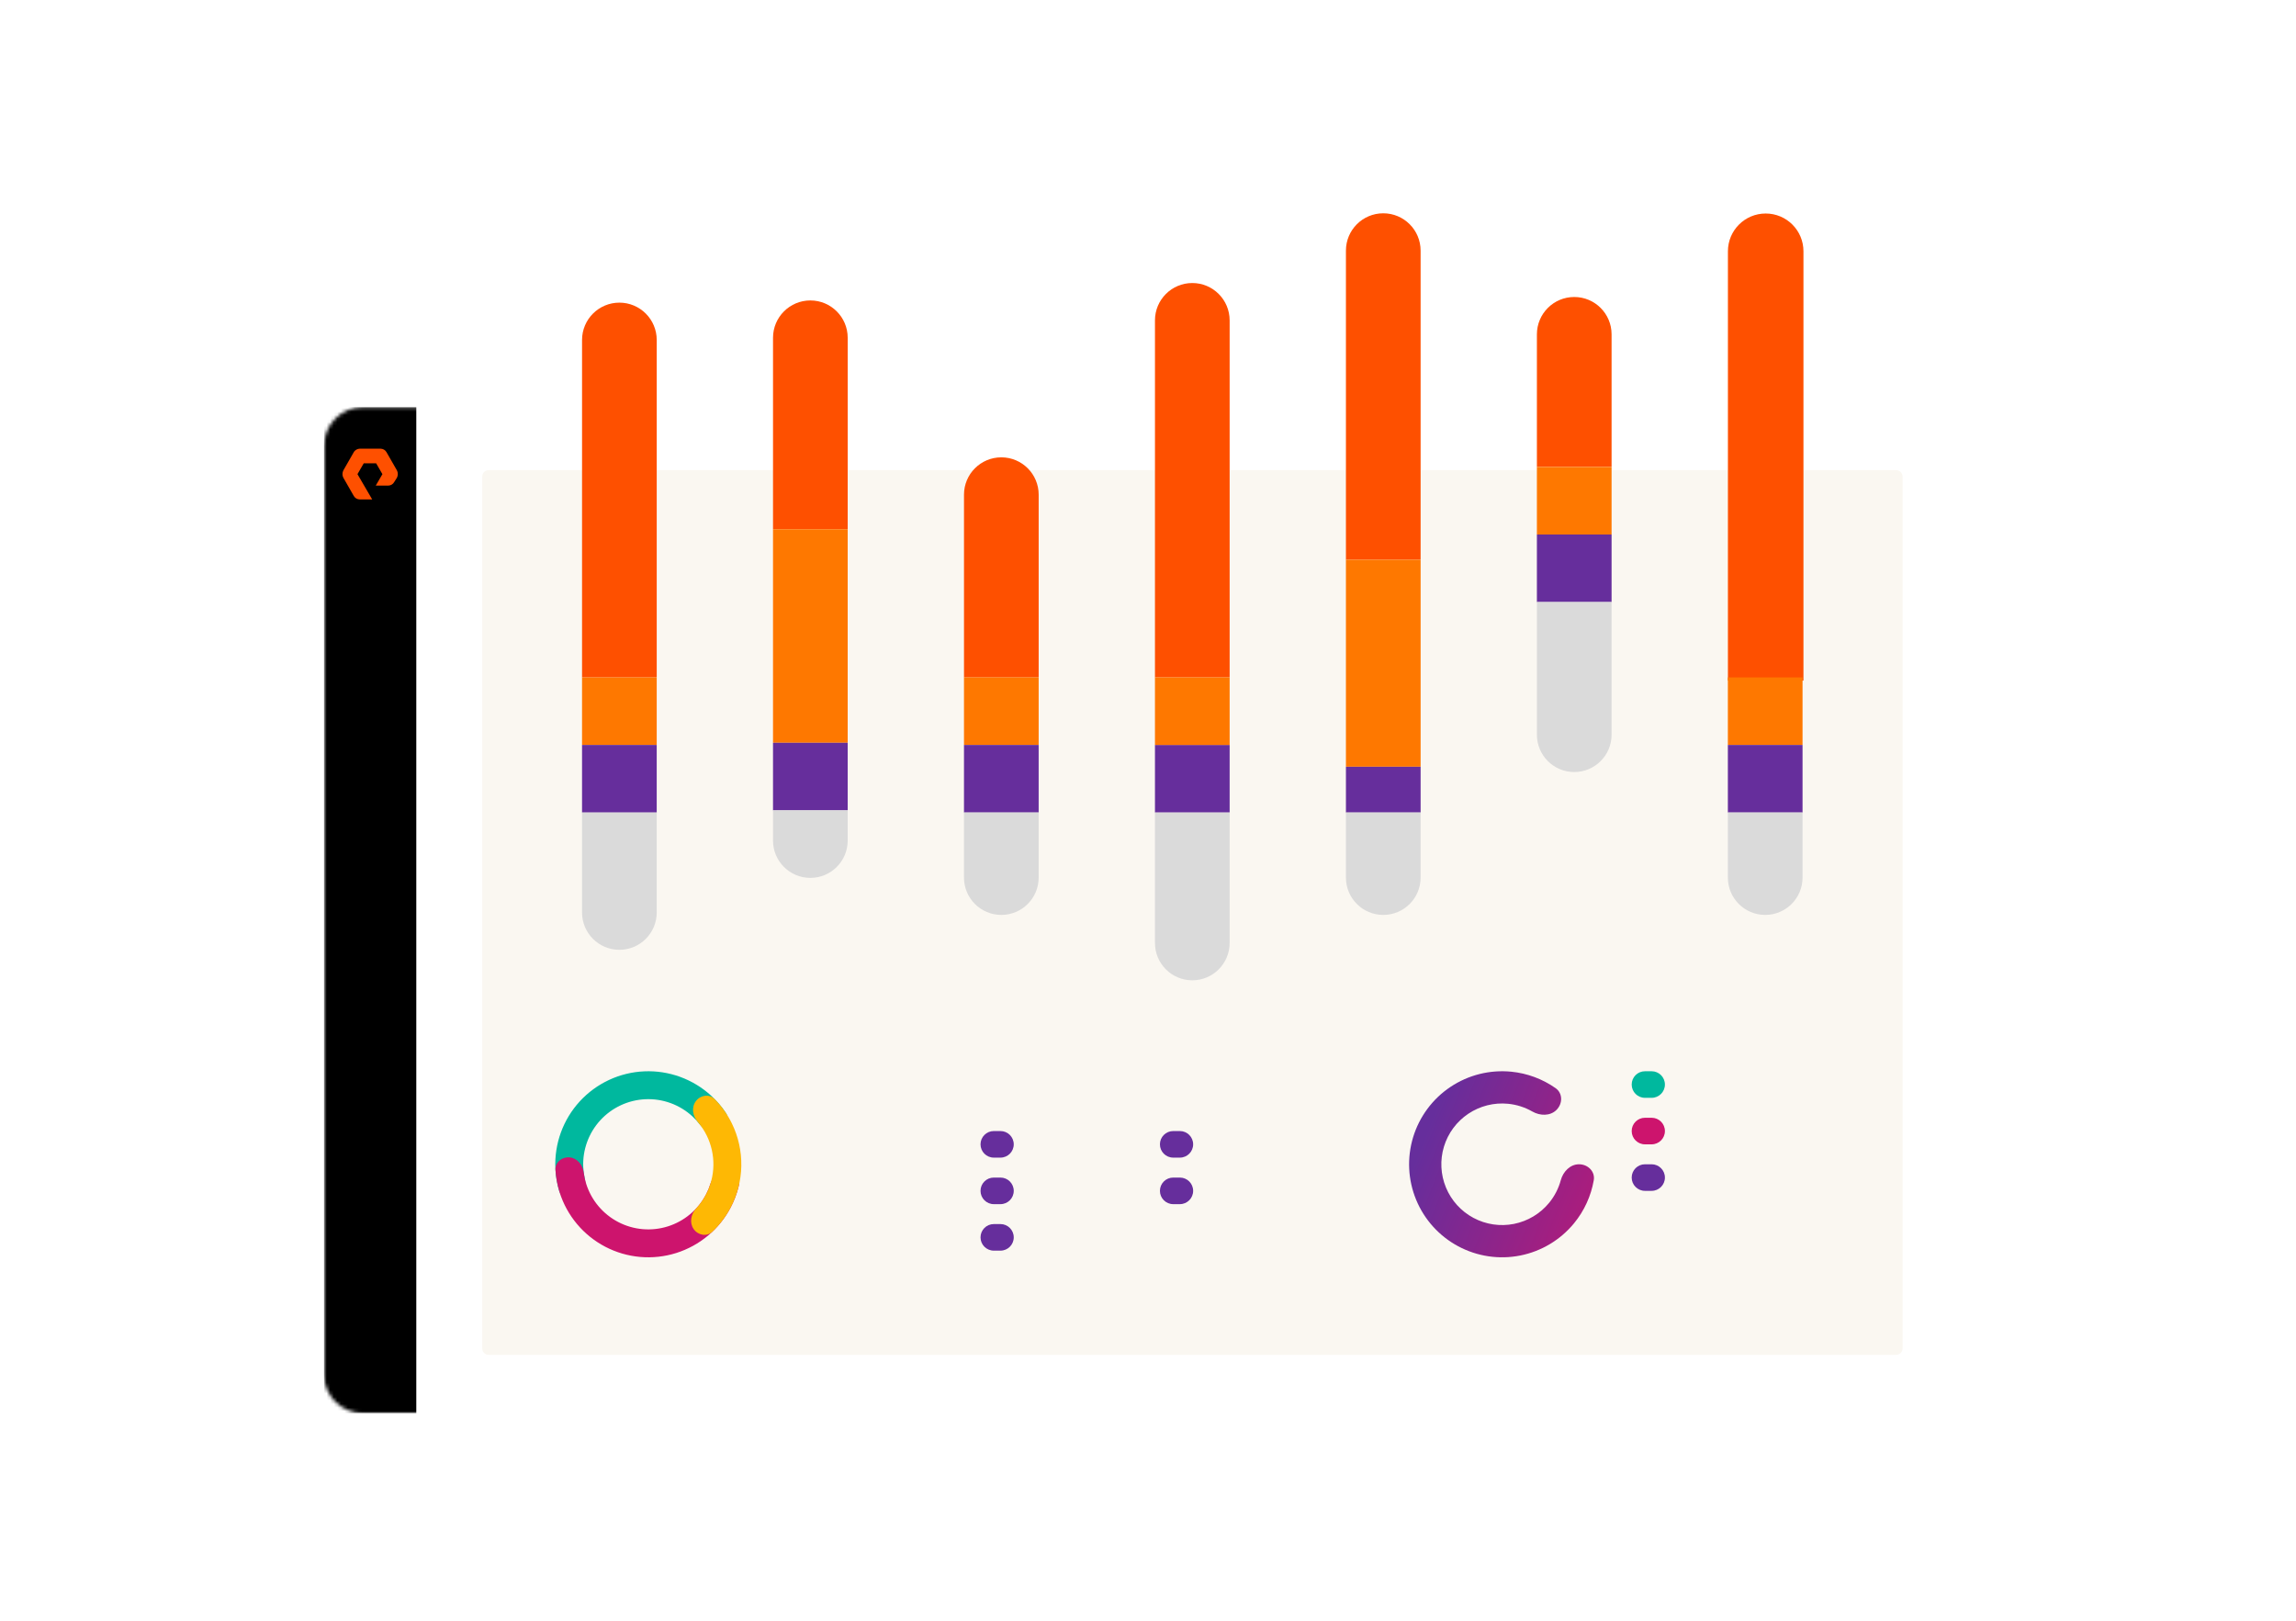 <svg width="650" height="459" viewBox="0 0 650 459" fill="none" xmlns="http://www.w3.org/2000/svg">
<g filter="url(#filter0_d_1_68)">
<path d="M547.426 115.262H102.426C96.515 115.262 91.722 120.054 91.722 125.966V389.367C91.722 395.279 96.515 400.071 102.426 400.071H547.426C553.337 400.071 558.129 395.279 558.129 389.367V125.966C558.129 120.054 553.337 115.262 547.426 115.262Z" fill="white"/>
</g>
<mask id="mask0_1_68" style="mask-type:alpha" maskUnits="userSpaceOnUse" x="91" y="115" width="468" height="286">
<path d="M91.722 126.266C91.722 120.188 96.649 115.262 102.726 115.262H547.126C553.203 115.262 558.13 120.188 558.13 126.266V389.067C558.13 395.144 553.203 400.071 547.126 400.071H102.726C96.649 400.071 91.722 395.144 91.722 389.067V126.266Z" fill="#FAF7F1"/>
</mask>
<g mask="url(#mask0_1_68)">
<path d="M117.852 115.262H91.722V400.071H117.852V115.262Z" fill="black"/>
<path fill-rule="evenodd" clip-rule="evenodd" d="M105.371 141.39H101.869C101.146 141.39 100.479 140.998 100.145 140.383L97.199 135.239C96.865 134.624 96.865 133.841 97.199 133.17L100.145 128.025C100.479 127.41 101.202 127.019 101.869 127.019H107.706C108.429 127.019 109.096 127.41 109.43 128.025L112.376 133.17C112.71 133.785 112.71 134.568 112.376 135.239L111.598 136.469C111.264 137.084 110.597 137.476 109.874 137.476H106.372L108.262 134.232L106.483 131.157H102.981L101.202 134.232L105.371 141.39Z" fill="#FE5000"/>
<g style="mix-blend-mode:multiply">
<path d="M536.788 133.094H138.344C137.331 133.094 136.51 133.915 136.51 134.928V381.724C136.51 382.737 137.331 383.558 138.344 383.558H536.788C537.801 383.558 538.622 382.737 538.622 381.724V134.928C538.622 133.915 537.801 133.094 536.788 133.094Z" fill="#FAF7F1"/>
</g>
</g>
<path d="M471.339 307.029C471.339 304.951 469.654 303.267 467.577 303.267H465.696C463.618 303.267 461.933 304.951 461.933 307.029C461.933 309.107 463.618 310.791 465.696 310.791H467.577C469.654 310.791 471.339 309.107 471.339 307.029Z" fill="#00B89E"/>
<path d="M286.993 323.958C286.993 321.88 285.309 320.195 283.231 320.195H281.35C279.272 320.195 277.588 321.88 277.588 323.958C277.588 326.035 279.272 327.72 281.35 327.72H283.231C285.309 327.72 286.993 326.035 286.993 323.958Z" fill="#662E9C"/>
<path d="M337.782 323.958C337.782 321.88 336.098 320.195 334.02 320.195H332.139C330.061 320.195 328.377 321.88 328.377 323.958C328.377 326.035 330.061 327.72 332.139 327.72H334.02C336.098 327.72 337.782 326.035 337.782 323.958Z" fill="#662E9C"/>
<path d="M500.495 307.029C500.495 304.951 498.811 303.267 496.733 303.267H478.863C476.785 303.267 475.1 304.951 475.1 307.029C475.1 309.107 476.785 310.791 478.863 310.791H496.733C498.811 310.791 500.495 309.107 500.495 307.029Z" fill="#FAF7F1"/>
<path d="M316.151 323.958C316.151 321.88 314.467 320.195 312.389 320.195H294.519C292.441 320.195 290.756 321.88 290.756 323.958C290.756 326.035 292.441 327.72 294.519 327.72H312.389C314.467 327.72 316.151 326.035 316.151 323.958Z" fill="#FAF7F1"/>
<path d="M366.939 323.958C366.939 321.88 365.255 320.195 363.177 320.195H345.307C343.229 320.195 341.544 321.88 341.544 323.958C341.544 326.035 343.229 327.72 345.307 327.72H363.177C365.255 327.72 366.939 326.035 366.939 323.958Z" fill="#FAF7F1"/>
<path d="M258.777 307.029C258.777 304.951 257.093 303.267 255.015 303.267H220.215C218.137 303.267 216.453 304.951 216.453 307.029C216.453 309.107 218.137 310.791 220.215 310.791H255.015C257.093 310.791 258.777 309.107 258.777 307.029Z" fill="#FAF7F1"/>
<path d="M353.046 306.785C353.046 304.842 351.47 303.267 349.527 303.267H281.509C279.566 303.267 277.991 304.842 277.991 306.785C277.991 308.728 279.566 310.303 281.509 310.303H349.527C351.47 310.303 353.046 308.728 353.046 306.785Z" fill="#FAF7F1"/>
<path d="M471.339 320.197C471.339 318.119 469.654 316.435 467.577 316.435H465.696C463.618 316.435 461.933 318.119 461.933 320.197C461.933 322.275 463.618 323.959 465.696 323.959H467.577C469.654 323.959 471.339 322.275 471.339 320.197Z" fill="#CD146D"/>
<path d="M286.993 337.128C286.993 335.05 285.309 333.366 283.231 333.366H281.35C279.272 333.366 277.588 335.05 277.588 337.128C277.588 339.206 279.272 340.89 281.35 340.89H283.231C285.309 340.89 286.993 339.206 286.993 337.128Z" fill="#662E9C"/>
<path d="M337.782 337.128C337.782 335.05 336.098 333.366 334.02 333.366H332.139C330.061 333.366 328.377 335.05 328.377 337.128C328.377 339.206 330.061 340.89 332.139 340.89H334.02C336.098 340.89 337.782 339.206 337.782 337.128Z" fill="#662E9C"/>
<path d="M500.495 320.197C500.495 318.119 498.811 316.435 496.733 316.435H478.863C476.785 316.435 475.1 318.119 475.1 320.197C475.1 322.275 476.785 323.959 478.863 323.959H496.733C498.811 323.959 500.495 322.275 500.495 320.197Z" fill="#FAF7F1"/>
<path d="M316.151 337.128C316.151 335.05 314.467 333.366 312.389 333.366H294.519C292.441 333.366 290.756 335.05 290.756 337.128C290.756 339.206 292.441 340.89 294.519 340.89H312.389C314.467 340.89 316.151 339.206 316.151 337.128Z" fill="#FAF7F1"/>
<path d="M366.939 337.128C366.939 335.05 365.255 333.366 363.177 333.366H345.307C343.229 333.366 341.544 335.05 341.544 337.128C341.544 339.206 343.229 340.89 345.307 340.89H363.177C365.255 340.89 366.939 339.206 366.939 337.128Z" fill="#FAF7F1"/>
<path d="M258.777 320.197C258.777 318.119 257.093 316.435 255.015 316.435H220.215C218.137 316.435 216.453 318.119 216.453 320.197C216.453 322.275 218.137 323.959 220.215 323.959H255.015C257.093 323.959 258.777 322.275 258.777 320.197Z" fill="#FAF7F1"/>
<path d="M471.339 333.365C471.339 331.287 469.654 329.603 467.577 329.603H465.696C463.618 329.603 461.933 331.287 461.933 333.365C461.933 335.442 463.618 337.127 465.696 337.127H467.577C469.654 337.127 471.339 335.442 471.339 333.365Z" fill="#662E9C"/>
<path d="M286.993 350.292C286.993 348.214 285.309 346.529 283.231 346.529H281.35C279.272 346.529 277.588 348.214 277.588 350.292C277.588 352.369 279.272 354.054 281.35 354.054H283.231C285.309 354.054 286.993 352.369 286.993 350.292Z" fill="#662E9C"/>
<path d="M500.495 333.365C500.495 331.287 498.811 329.603 496.733 329.603H478.863C476.785 329.603 475.1 331.287 475.1 333.365C475.1 335.442 476.785 337.127 478.863 337.127H496.733C498.811 337.127 500.495 335.442 500.495 333.365Z" fill="#FAF7F1"/>
<path d="M316.151 350.292C316.151 348.214 314.467 346.529 312.389 346.529H294.519C292.441 346.529 290.756 348.214 290.756 350.292C290.756 352.369 292.441 354.054 294.519 354.054H312.389C314.467 354.054 316.151 352.369 316.151 350.292Z" fill="#FAF7F1"/>
<path d="M258.777 333.365C258.777 331.287 257.093 329.603 255.015 329.603H220.215C218.137 329.603 216.453 331.287 216.453 333.365C216.453 335.442 218.137 337.127 220.215 337.127H255.015C257.093 337.127 258.777 335.442 258.777 333.365Z" fill="#FAF7F1"/>
<path d="M440.649 314.207C442.43 312.425 442.448 309.496 440.386 308.048C436.694 305.456 432.375 303.841 427.835 303.393C421.771 302.796 415.688 304.32 410.622 307.705C405.556 311.09 401.821 316.127 400.052 321.957C398.284 327.787 398.591 334.051 400.923 339.68C403.254 345.309 407.466 349.955 412.839 352.827C418.212 355.699 424.415 356.619 430.391 355.431C436.367 354.242 441.745 351.018 445.611 346.309C448.505 342.782 450.416 338.586 451.194 334.142C451.629 331.66 449.546 329.602 447.025 329.602C444.505 329.602 442.521 331.68 441.861 334.112C441.229 336.441 440.109 338.627 438.556 340.519C436.03 343.597 432.516 345.703 428.611 346.48C424.706 347.257 420.652 346.656 417.141 344.779C413.63 342.902 410.878 339.866 409.354 336.187C407.831 332.509 407.629 328.416 408.785 324.606C409.941 320.796 412.382 317.505 415.692 315.293C419.003 313.081 422.978 312.085 426.94 312.475C429.376 312.715 431.714 313.47 433.808 314.669C435.994 315.922 438.867 315.988 440.649 314.207Z" fill="url(#paint0_linear_1_68)"/>
<path d="M203.822 320.142C205.799 319.22 206.678 316.848 205.471 315.031C204.294 313.258 202.903 311.63 201.326 310.186C198.777 307.849 195.792 306.038 192.542 304.855C189.292 303.672 185.841 303.141 182.386 303.292C178.931 303.443 175.539 304.273 172.405 305.734C169.271 307.196 166.455 309.261 164.118 311.81C161.782 314.36 159.971 317.345 158.788 320.595C157.605 323.845 157.074 327.296 157.225 330.751C157.318 332.887 157.671 334.998 158.272 337.04C158.888 339.133 161.27 339.984 163.247 339.062C165.224 338.14 166.033 335.79 165.553 333.662C165.312 332.594 165.166 331.505 165.118 330.406C165.012 327.988 165.384 325.572 166.212 323.297C167.04 321.022 168.308 318.933 169.943 317.148C171.579 315.363 173.55 313.918 175.744 312.895C177.938 311.872 180.312 311.291 182.731 311.185C185.149 311.08 187.565 311.451 189.84 312.279C192.115 313.107 194.204 314.375 195.989 316.011C196.8 316.754 197.54 317.566 198.203 318.437C199.525 320.173 201.845 321.064 203.822 320.142Z" fill="#00B89E"/>
<path d="M161.235 327.651C159.062 327.461 157.115 329.076 157.251 331.253C157.385 333.377 157.775 335.482 158.418 337.521C159.458 340.82 161.138 343.881 163.361 346.53C165.584 349.179 168.307 351.365 171.374 352.962C174.442 354.559 177.794 355.536 181.239 355.837C184.685 356.138 188.155 355.758 191.454 354.718C194.752 353.678 197.813 351.999 200.463 349.776C203.112 347.553 205.297 344.83 206.894 341.762C207.881 339.866 208.632 337.861 209.132 335.792C209.645 333.672 208.008 331.743 205.834 331.553C203.661 331.363 201.785 332.994 201.137 335.077C200.812 336.122 200.394 337.139 199.886 338.114C198.768 340.262 197.239 342.168 195.384 343.724C193.53 345.28 191.387 346.456 189.078 347.184C186.769 347.911 184.34 348.178 181.928 347.967C179.516 347.756 177.17 347.072 175.022 345.954C172.875 344.836 170.969 343.306 169.413 341.452C167.857 339.597 166.681 337.454 165.953 335.146C165.623 334.097 165.387 333.023 165.249 331.937C164.972 329.773 163.408 327.841 161.235 327.651Z" fill="#CD146D"/>
<path d="M196.374 347.939C197.625 349.726 200.114 350.179 201.694 348.675C203.735 346.732 205.456 344.468 206.787 341.966C208.738 338.296 209.793 334.217 209.866 330.062C209.938 325.906 209.026 321.793 207.204 318.058C205.962 315.51 204.32 313.187 202.349 311.175C200.822 309.616 198.319 309.982 197.006 311.725C195.693 313.467 196.083 315.922 197.506 317.576C198.534 318.77 199.408 320.095 200.104 321.521C201.379 324.136 202.017 327.015 201.966 329.924C201.916 332.833 201.177 335.688 199.811 338.257C199.067 339.658 198.147 340.951 197.078 342.109C195.597 343.712 195.123 346.152 196.374 347.939Z" fill="#FEB804"/>
<path d="M326.971 90.695C326.971 84.856 331.703 80.124 337.541 80.124C343.38 80.124 348.112 84.856 348.112 90.695V191.776H326.971V90.695Z" fill="#FE5000"/>
<path d="M348.112 210.894H326.971V230.017H348.112V210.894Z" fill="#662E9C"/>
<path d="M348.112 191.777H326.971V210.9H348.112V191.777Z" fill="#FE7800"/>
<path d="M326.971 230.023H348.112V266.951C348.112 272.789 343.379 277.521 337.541 277.521C331.703 277.521 326.971 272.789 326.971 266.951V230.023Z" fill="#DADADA"/>
<path d="M489.176 71.136C489.176 65.231 493.963 60.444 499.869 60.444C505.774 60.444 510.561 65.231 510.561 71.136V192.676H489.176V71.136Z" fill="#FE5000"/>
<path d="M510.302 191.771H489.161V210.894H510.302V191.771Z" fill="#FE7800"/>
<path d="M510.302 210.896H489.161V230.019H510.302V210.896Z" fill="#662E9C"/>
<path d="M489.161 230.018H510.303V248.44C510.303 254.278 505.57 259.011 499.732 259.011C493.894 259.011 489.161 254.278 489.161 248.44V230.018Z" fill="#DADADA"/>
<path d="M435.099 94.648C435.099 88.81 439.832 84.077 445.67 84.077C451.508 84.077 456.24 88.81 456.24 94.648V132.192H435.099V94.648Z" fill="#FE5000"/>
<path d="M456.239 132.199H435.098V151.322H456.239V132.199Z" fill="#FE7800"/>
<path d="M456.239 151.317H435.098V170.44H456.239V151.317Z" fill="#662E9C"/>
<path d="M435.098 170.446H456.24V207.99C456.24 213.828 451.507 218.561 445.669 218.561C439.831 218.561 435.098 213.828 435.098 207.99V170.446Z" fill="#DADADA"/>
<path d="M218.843 95.626C218.843 89.788 223.576 85.055 229.414 85.055C235.252 85.055 239.984 89.788 239.984 95.626V149.826H218.843V95.626Z" fill="#FE5000"/>
<path d="M239.982 149.828H218.841V210.28H239.982V149.828Z" fill="#FE7800"/>
<path d="M239.982 210.281H218.841V229.404H239.982V210.281Z" fill="#662E9C"/>
<path d="M218.841 237.957C218.841 243.795 223.573 248.528 229.412 248.528C235.25 248.528 239.982 243.795 239.982 237.957V229.405H218.841V237.957Z" fill="#DADADA"/>
<path d="M381.034 70.954C381.034 65.116 385.767 60.383 391.605 60.383C397.443 60.383 402.175 65.116 402.175 70.954V158.464H381.034V70.954Z" fill="#FE5000"/>
<path d="M402.176 158.461H381.034V217.063H402.176V158.461Z" fill="#FE7800"/>
<path d="M402.176 217.067H381.034V230.021H402.176V217.067Z" fill="#662E9C"/>
<path d="M381.034 230.021H402.175V248.442C402.175 254.28 397.443 259.013 391.605 259.013C385.766 259.013 381.034 254.28 381.034 248.442V230.021Z" fill="#DADADA"/>
<path d="M164.778 96.248C164.778 90.41 169.511 85.677 175.349 85.677C181.187 85.677 185.92 90.41 185.92 96.248V191.777H164.778V96.248Z" fill="#FE5000"/>
<path d="M185.917 191.778H164.776V210.901H185.917V191.778Z" fill="#FE7800"/>
<path d="M185.917 210.896H164.776V230.019H185.917V210.896Z" fill="#662E9C"/>
<path d="M164.776 230.025H185.917V258.317C185.917 264.155 181.185 268.887 175.346 268.887C169.508 268.887 164.776 264.155 164.776 258.317V230.025Z" fill="#DADADA"/>
<path d="M272.908 140.042C272.908 134.204 277.64 129.471 283.478 129.471C289.316 129.471 294.049 134.204 294.049 140.042V191.774H272.908V140.042Z" fill="#FE5000"/>
<path d="M294.046 191.77H272.905V210.893H294.046V191.77Z" fill="#FE7800"/>
<path d="M294.046 210.896H272.905V230.019H294.046V210.896Z" fill="#662E9C"/>
<path d="M272.905 230.018H294.047V248.439C294.047 254.277 289.314 259.01 283.476 259.01C277.638 259.01 272.905 254.277 272.905 248.439V230.018Z" fill="#DADADA"/>
<defs>
<filter id="filter0_d_1_68" x="61.99" y="85.529" width="549.659" height="368.061" filterUnits="userSpaceOnUse" color-interpolation-filters="sRGB">
<feFlood flood-opacity="0" result="BackgroundImageFix"/>
<feColorMatrix in="SourceAlpha" type="matrix" values="0 0 0 0 0 0 0 0 0 0 0 0 0 0 0 0 0 0 127 0" result="hardAlpha"/>
<feOffset dx="11.893" dy="11.893"/>
<feGaussianBlur stdDeviation="20.813"/>
<feComposite in2="hardAlpha" operator="out"/>
<feColorMatrix type="matrix" values="0 0 0 0 0 0 0 0 0 0 0 0 0 0 0 0 0 0 0.15 0"/>
<feBlend mode="normal" in2="BackgroundImageFix" result="effect1_dropShadow_1_68"/>
<feBlend mode="normal" in="SourceGraphic" in2="effect1_dropShadow_1_68" result="shape"/>
</filter>
<linearGradient id="paint0_linear_1_68" x1="384.4" y1="368.899" x2="454.348" y2="397.004" gradientUnits="userSpaceOnUse">
<stop stop-color="#662E9C"/>
<stop offset="1" stop-color="#CD146D"/>
</linearGradient>
</defs>
</svg>
